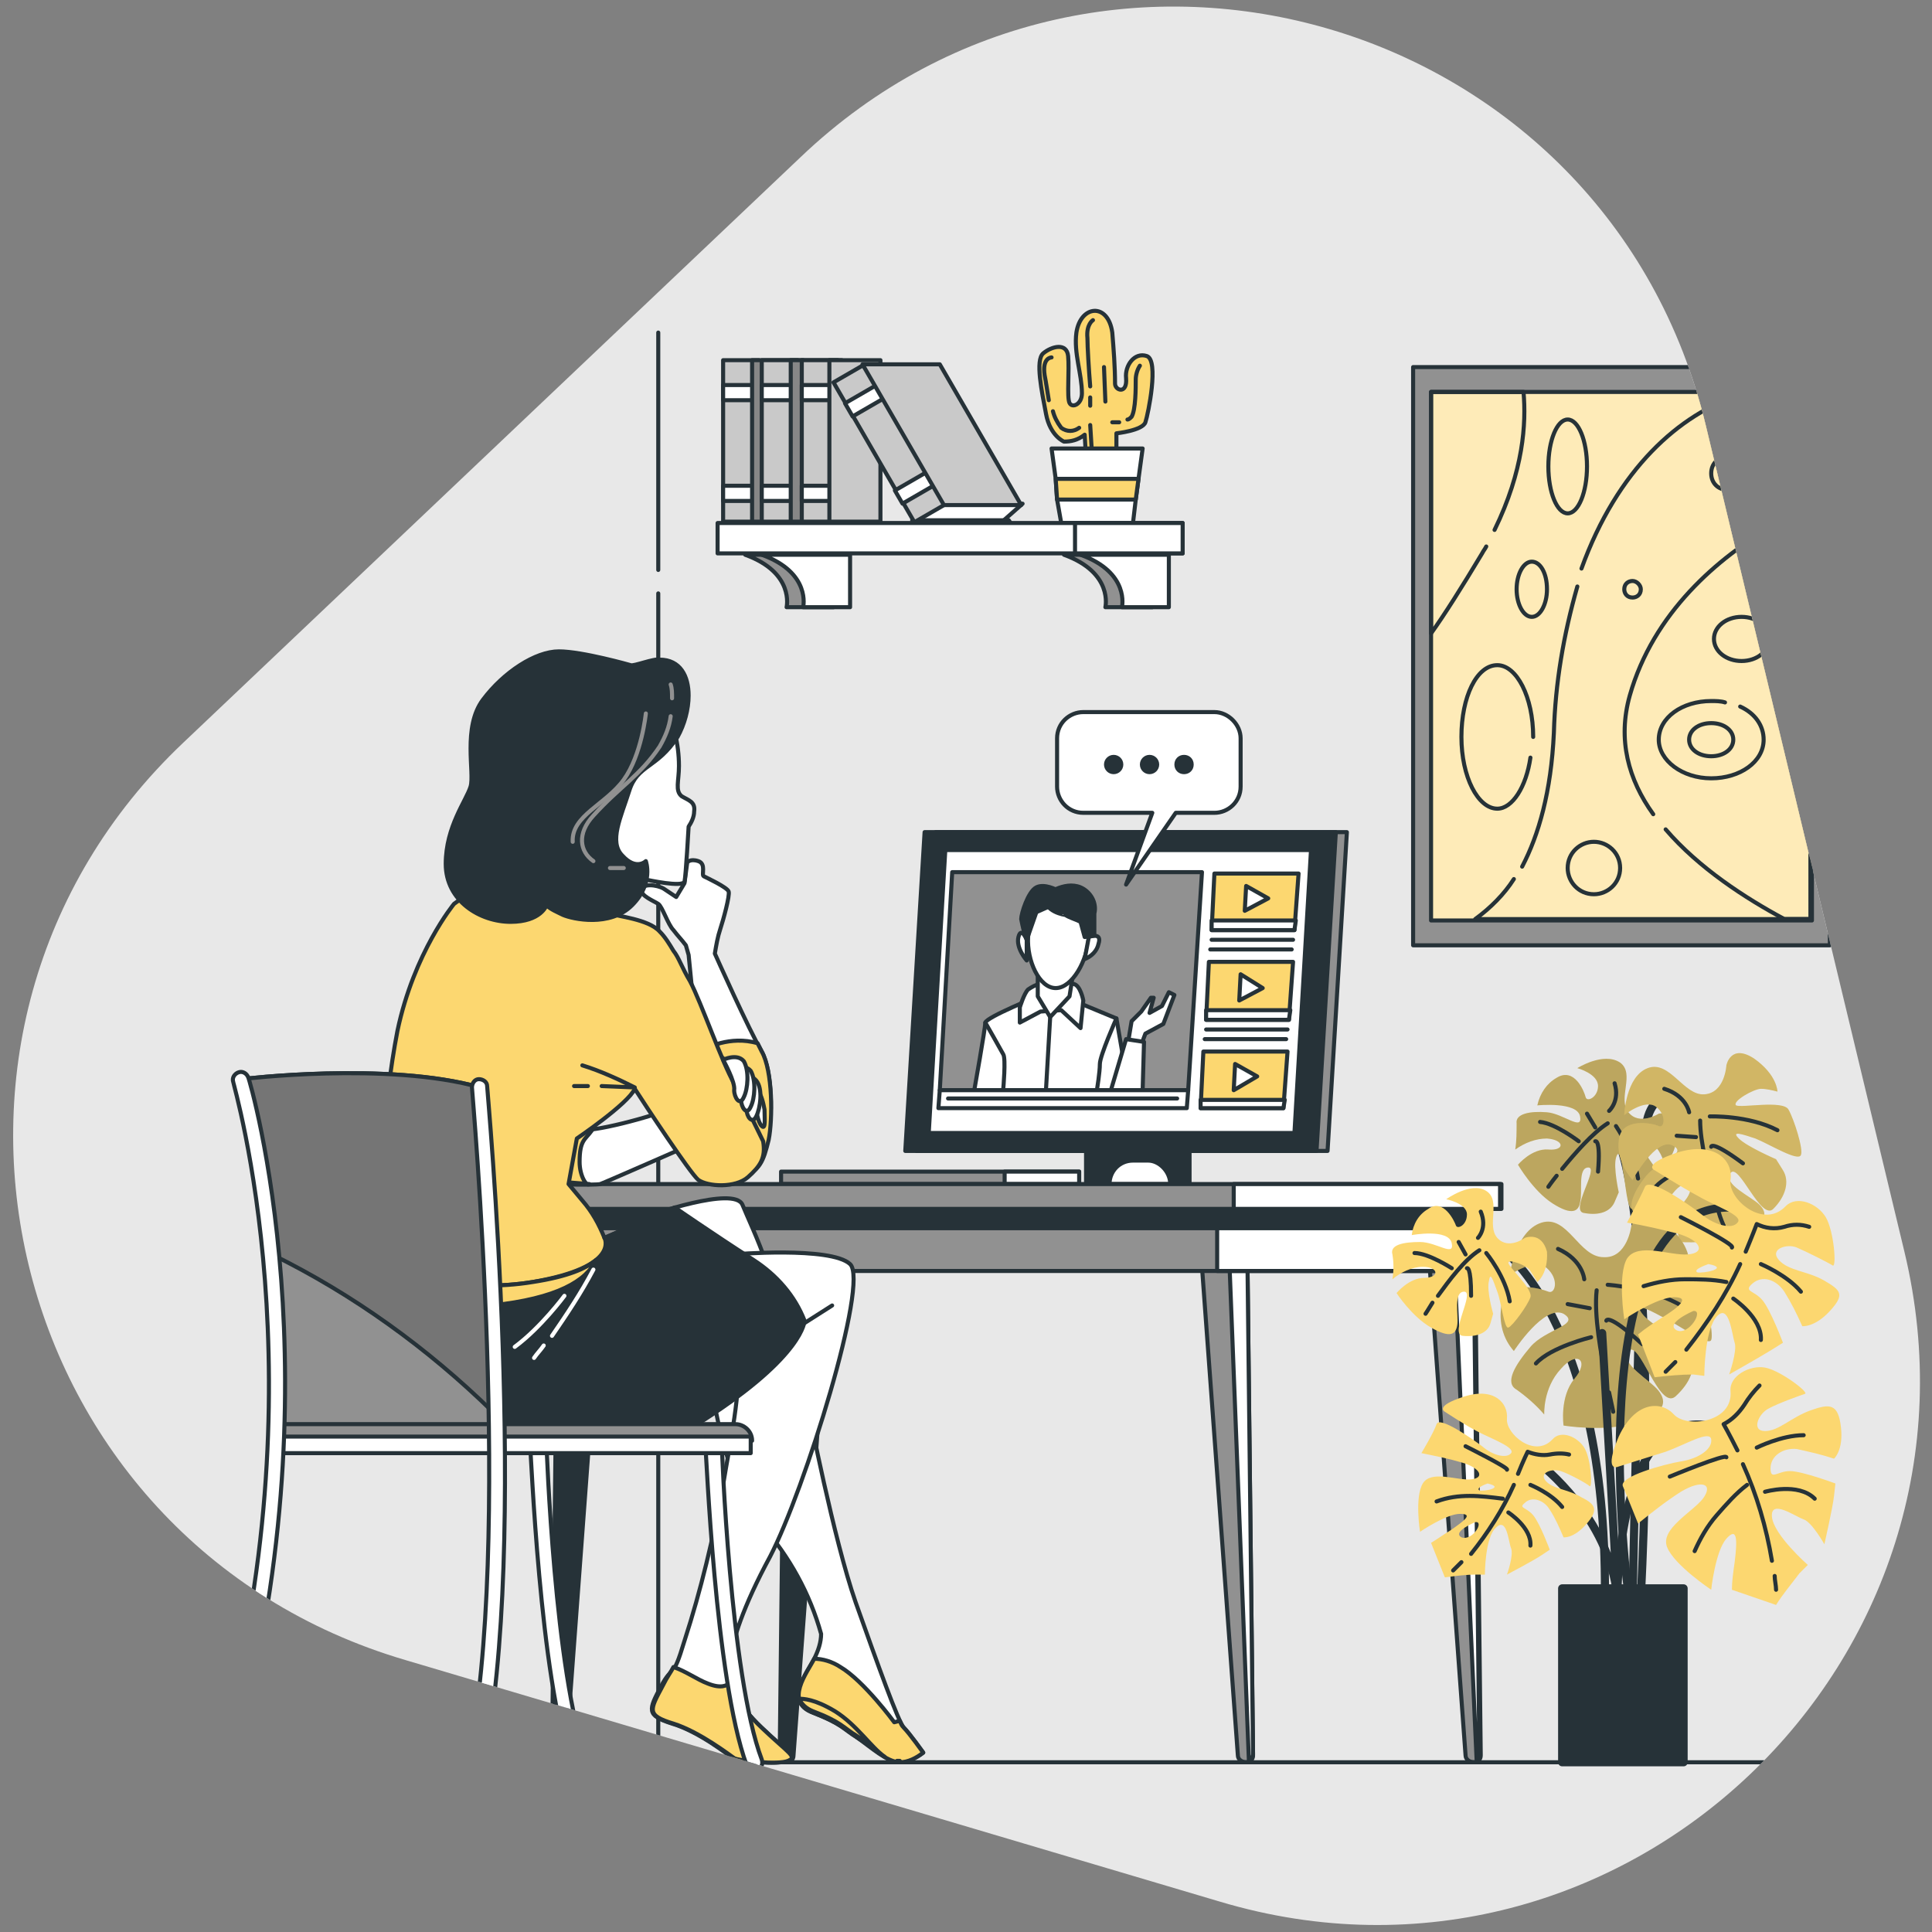 <?xml version="1.0" encoding="utf-8"?>
<!-- Generator: Adobe Illustrator 27.7.0, SVG Export Plug-In . SVG Version: 6.00 Build 0)  -->
<svg version="1.1" id="Layer_1" xmlns="http://www.w3.org/2000/svg" xmlns:xlink="http://www.w3.org/1999/xlink" x="0px" y="0px"
	 viewBox="0 0 140 140" style="enable-background:new 0 0 140 140;" xml:space="preserve">
<rect x="0" y="0" width="140" height="140" fill="#808080" stroke="none"/>
<style type="text/css">
	.st0{clip-path:url(#SVGID_00000147191966719074664780000015796579254243761342_);fill:#E8E8E8;}
	.st1{clip-path:url(#SVGID_00000147191966719074664780000015796579254243761342_);}
	.st2{fill:#C9C9C9;stroke:#263238;stroke-width:0.294;stroke-linecap:round;stroke-linejoin:round;}
	.st3{fill:#FFFFFF;stroke:#263238;stroke-width:0.294;stroke-linecap:round;stroke-linejoin:round;}
	.st4{fill:#878787;stroke:#263238;stroke-width:0.294;stroke-linecap:round;stroke-linejoin:round;}
	.st5{fill:#FCD770;stroke:#263238;stroke-width:0.294;stroke-linecap:round;stroke-linejoin:round;}
	.st6{fill:none;stroke:#263238;stroke-width:0.294;stroke-linecap:round;stroke-linejoin:round;}
	.st7{fill:#919191;stroke:#263238;stroke-width:0.294;stroke-linecap:round;stroke-linejoin:round;}
	.st8{fill:#FCD770;}
	.st9{opacity:0.5;fill:#FFFFFF;enable-background:new    ;}
	.st10{fill:#263238;stroke:#263238;stroke-width:0.294;stroke-linecap:round;stroke-linejoin:round;}
	.st11{fill:#263238;}
	.st12{fill:none;stroke:#919191;stroke-width:0.294;stroke-linecap:round;stroke-linejoin:round;}
	.st13{fill:none;stroke:#FFFFFF;stroke-width:0.294;stroke-linecap:round;stroke-linejoin:round;}
	.st14{fill:#757575;stroke:#263238;stroke-width:0.294;stroke-linecap:round;stroke-linejoin:round;}
	.st15{fill:none;stroke:#263238;stroke-width:0.589;stroke-linecap:round;stroke-linejoin:round;}
	.st16{opacity:0.3;fill:#263238;enable-background:new    ;}
	.st17{opacity:0.2;fill:#263238;enable-background:new    ;}
	.st18{fill:#263238;stroke:#263238;stroke-width:0.589;stroke-linecap:round;stroke-linejoin:round;}
</style>
<g>
	<defs>
		<path id="SVGID_1_" d="M13.3,53.8l44.7-42.4C80-9.6,116.5,1.2,123.6,30.8l14.4,59.9c7.1,29.6-20.5,55.8-49.6,47.1l-59-17.5
			C0.1,111.7-8.8,74.7,13.3,53.8z"/>
	</defs>
	<clipPath id="SVGID_00000117675161599874638410000009832501617511070879_">
		<use xlink:href="#SVGID_1_"  style="overflow:visible;"/>
	</clipPath>
	
		<rect x="-3.8" y="-4.5" style="clip-path:url(#SVGID_00000117675161599874638410000009832501617511070879_);fill:#E8E8E8;" width="148.5" height="148.5"/>
	<g style="clip-path:url(#SVGID_00000117675161599874638410000009832501617511070879_);">
		<g id="freepik--Bookshelf--inject-6">
			<rect x="52.4" y="26.1" class="st2" width="2.6" height="11.7"/>
			<rect x="52.4" y="27.9" class="st3" width="2.6" height="1.1"/>
			<rect x="52.4" y="35.2" class="st3" width="2.6" height="1.1"/>
			<rect x="54.5" y="26.1" class="st4" width="3.7" height="11.7"/>
			<rect x="55.2" y="26.1" class="st2" width="2.6" height="11.7"/>
			<rect x="55.2" y="27.9" class="st3" width="2.6" height="1.1"/>
			<rect x="55.2" y="35.2" class="st3" width="2.6" height="1.1"/>
			<rect x="57.3" y="26.1" class="st4" width="3.7" height="11.7"/>
			<rect x="58.1" y="26.1" class="st2" width="2.6" height="11.7"/>
			<rect x="58.1" y="27.9" class="st3" width="2.6" height="1.1"/>
			<rect x="58.1" y="35.2" class="st3" width="2.6" height="1.1"/>
			<rect x="60.1" y="26.1" class="st2" width="3.7" height="11.7"/>
			<polygon class="st3" points="66.2,38 72.4,38 74.1,36.5 66.2,36.5 			"/>
			<polygon class="st3" points="73.3,38 73.1,37.7 66.1,37.7 66.3,38 			"/>
			
				<rect x="63.1" y="26.3" transform="matrix(0.866 -0.501 0.501 0.866 -7.423 36.546)" class="st2" width="2.6" height="11.7"/>
			
				<rect x="61.3" y="28.5" transform="matrix(0.866 -0.501 0.501 0.866 -6.132 35.254)" class="st3" width="2.6" height="1.1"/>
			
				<rect x="64.9" y="34.8" transform="matrix(0.866 -0.501 0.501 0.866 -8.791 37.92)" class="st3" width="2.6" height="1.1"/>
			<polygon class="st2" points="74,36.6 68.4,36.6 62.5,26.4 68.1,26.4 			"/>
			<path class="st5" d="M77.1,32c0,0-1-0.4-1.3-2s-0.8-3.9-0.2-4.4c0.6-0.5,1.7-0.8,1.8,0.2s-0.1,3,0.1,3.4c0.2,0.4,0.9,0.1,0.9-0.7
				c0-1.4-0.6-2.9-0.4-4.4c0.3-2,2.3-2.2,2.6,0c0.1,1.2,0.2,2.5,0.2,3.7c0,0.5,0.9,0.8,0.8-0.4c-0.1-0.9,0.6-1.9,1.5-1.6
				c0.9,0.3,0.1,4.2-0.1,4.8s-2.1,0.8-2.1,0.8v1.7l-2.2,0.1l-0.1-1.7C78.1,31.9,77.6,32,77.1,32z"/>
			<path class="st6" d="M79,28.8c0,0.4,0,0.6,0,0.6"/>
			<path class="st6" d="M79.2,23.2c0,0-0.5,0.3-0.4,1.3c0,0.6,0.1,2.3,0.2,3.5"/>
			<line class="st6" x1="80" y1="26.6" x2="80.1" y2="29.1"/>
			<path class="st6" d="M81.1,30.6c-0.2,0-0.3,0-0.5,0"/>
			<path class="st6" d="M82.6,26.5c-0.2,0.3-0.3,0.7-0.3,1c0,0.6,0,2.2-0.3,2.7c-0.1,0.1-0.2,0.2-0.3,0.2"/>
			<path class="st6" d="M76.3,29.8c0.1,0.4,0.3,0.8,0.6,1.2c0.4,0.3,0.9,0.3,1.3,0"/>
			<path class="st6" d="M76.2,25.9c0,0-0.7,0-0.5,1.3c0.1,0.5,0.2,1.2,0.3,1.8"/>
			<line class="st6" x1="79" y1="30.8" x2="79.1" y2="32.4"/>
			<polygon class="st3" points="82.8,32.5 82.5,34.7 82.3,36.2 82.1,37.9 76.9,37.9 76.6,36.2 76.5,34.7 76.2,32.5 			"/>
			<polygon class="st5" points="82.5,34.7 82.3,36.2 76.6,36.2 76.5,34.7 			"/>
			<rect x="52" y="37.9" class="st3" width="33.7" height="2.2"/>
			<rect x="77.9" y="37.9" class="st3" width="7.8" height="2.2"/>
			<path class="st7" d="M77.1,40.2c3.6,1.3,3,3.8,3,3.8h3.4v-3.8H77.1z"/>
			<path class="st3" d="M78.3,40.2c3.6,1.3,3,3.8,3,3.8h3.4v-3.8H78.3z"/>
			<path class="st7" d="M54,40.2c3.6,1.3,3,3.8,3,3.8h3.4v-3.8H54z"/>
			<path class="st3" d="M55.2,40.2c3.6,1.3,3,3.8,3,3.8h3.4v-3.8H55.2z"/>
		</g>
		<g id="freepik--Picture--inject-6">
			<rect x="102.4" y="26.6" class="st7" width="30.2" height="41.9"/>
			<rect x="103.7" y="28.4" class="st8" width="27.6" height="38.3"/>
			<rect x="103.7" y="28.4" class="st9" width="27.6" height="38.3"/>
			<path class="st6" d="M109.7,63.7c-0.7,1.1-1.7,2.1-2.8,2.9h24.3V28.4h-4.5l-0.6,0.2c-4.4,1.4-8.9,5.4-11.5,12.6"/>
			<path class="st6" d="M114.3,42.5c-1,3.5-1.6,7-1.7,10.6c-0.2,4.3-1.1,7.4-2.3,9.7"/>
			<path class="st6" d="M128.5,38.1c-4,2.3-8.7,6.3-10.4,12.3c-0.9,3.2-0.1,6.1,1.7,8.6"/>
			<path class="st6" d="M120.7,60.1c2.4,2.8,5.8,5,8.6,6.5h1.9v-30c-0.5,0.3-1.1,0.5-1.7,0.9"/>
			<path class="st6" d="M108.3,38.4c2.1-4.3,2.3-7.7,2.1-10h-6.7v17.5c1-1.4,2.2-3.3,3.7-5.8c0.1-0.2,0.2-0.3,0.3-0.5"/>
			<path class="st6" d="M110.9,54.9c-0.3,2.1-1.3,3.7-2.4,3.7c-1.4,0-2.6-2.3-2.6-5.2c0-2.9,1.1-5.2,2.6-5.2c1.4,0,2.6,2.3,2.6,5.2"
				/>
			<path class="st6" d="M112.1,42.7c0,1.1-0.5,2-1.1,2c-0.6,0-1.1-0.9-1.1-2c0-1.1,0.5-2,1.1-2S112.1,41.5,112.1,42.7z"/>
			<path class="st6" d="M126.1,51.2c1.1,0.5,1.7,1.4,1.7,2.4c0,1.6-1.7,2.8-3.8,2.8c-2.1,0-3.8-1.3-3.8-2.8c0-1.6,1.7-2.8,3.8-2.8
				c0.3,0,0.7,0,1,0.1"/>
			<path class="st6" d="M125.6,53.6c0,0.7-0.7,1.2-1.6,1.2c-0.9,0-1.6-0.5-1.6-1.2c0-0.7,0.7-1.2,1.6-1.2
				C124.9,52.4,125.6,52.9,125.6,53.6z"/>
			<path class="st6" d="M128.2,46.3c0,0.9-0.9,1.6-2,1.6s-2-0.7-2-1.6s0.9-1.6,2-1.6S128.2,45.4,128.2,46.3z"/>
			<ellipse class="st6" cx="113.6" cy="33.8" rx="1.4" ry="3.4"/>
			<path class="st6" d="M117.4,62.9c0,1.1-0.9,1.9-1.9,1.9c-1.1,0-1.9-0.9-1.9-1.9c0-1.1,0.9-1.9,1.9-1.9
				C116.5,61,117.4,61.8,117.4,62.9L117.4,62.9z"/>
			<path class="st6" d="M126.4,34.3c0,0.7-0.5,1.2-1.2,1.2c-0.7,0-1.2-0.5-1.2-1.2c0-0.7,0.5-1.2,1.2-1.2c0,0,0,0,0,0
				C125.8,33.1,126.4,33.7,126.4,34.3z"/>
			<path class="st6" d="M118.9,42.7c0,0.4-0.3,0.6-0.6,0.6c-0.4,0-0.6-0.3-0.6-0.6c0-0.4,0.3-0.6,0.6-0.6c0,0,0,0,0,0
				C118.6,42.1,118.9,42.4,118.9,42.7C118.9,42.7,118.9,42.7,118.9,42.7z"/>
			<rect x="103.7" y="28.4" class="st6" width="27.6" height="38.3"/>
		</g>
		<g id="freepik--Device--inject-6">
			<rect x="78.7" y="83" class="st10" width="7.5" height="2.8"/>
			<polygon class="st7" points="96.2,83.4 66.4,83.4 67.8,60.3 97.6,60.3 			"/>
			<polygon class="st10" points="95.4,83.4 65.6,83.4 67,60.3 96.8,60.3 			"/>
			<polygon class="st3" points="93.8,82.1 67.3,82.1 68.5,61.6 95,61.6 			"/>
			<polygon class="st7" points="86.1,79 68.1,79 69,63.2 87.1,63.2 			"/>
			<path class="st3" d="M75.2,72.2c0,0-3.7,1.5-3.8,1.9c0,0.4-0.8,4.9-0.8,4.9h11.2l-0.9-5.2l-4.1-1.7L75.2,72.2z"/>
			<path class="st3" d="M75.3,71.3c-0.3,0.1-0.5,0.2-0.8,0.4C74.2,72,73.9,73,73.9,73l0,1.1l1.5-0.8l1.5-0.1l1.4,1.3l0.2-2
				c0,0-0.2-1.1-0.7-1.2C77.3,71.3,75.3,71.3,75.3,71.3z"/>
			<polygon class="st3" points="75.2,70.2 75.2,72.2 76.1,73.7 77.5,72.2 77.8,70.3 			"/>
			<path class="st3" d="M78.9,67.9c-0.1,1.7-1.2,3.7-2.4,3.7c-1.2,0-2.1-2-2-3.7s1.2-3,2.4-3S79,66.2,78.9,67.9z"/>
			<path class="st3" d="M74.4,68.1c0,0-0.4-1-0.6-0.2c-0.2,0.8,0.6,1.7,0.6,1.7L74.4,68.1z"/>
			<path class="st3" d="M78.9,67.9c0,0,1-0.4,0.7,0.5c-0.1,0.5-0.5,0.9-1,1.1L78.9,67.9z"/>
			<path class="st10" d="M76.6,64.5c0,0-0.9-0.5-1.5-0.2S74,66.2,74,66.6c0.1,0.5,0.2,1,0.4,1.5l0.7-2l1.8-0.8L76.6,64.5z"/>
			<path class="st10" d="M75.7,64.9c0,0,1.4-1.1,2.6-0.6c0.7,0.3,1.2,1.1,1,1.9c0,0.3,0,1.6,0,1.6l-0.7,0.1l-0.3-1.1
				c-0.4-0.2-0.8-0.3-1.1-0.5C77.2,66.3,75.6,66.1,75.7,64.9z"/>
			<line class="st6" x1="76.1" y1="73.7" x2="75.8" y2="78.9"/>
			<path class="st6" d="M80.9,73.8c0,0-1.2,2.7-1.2,3.3c0,0.6-0.2,1.8-0.2,1.8"/>
			<path class="st6" d="M71.4,74.1c0,0,1.2,2.1,1.3,2.3c0.2,0.3,0,2.5,0,2.5"/>
			<polygon class="st3" points="81.7,75.8 82,74 82.7,73.3 83.4,72.3 83.6,72.3 83.3,73.4 84.2,72.9 84.7,71.9 85.1,72.1 84.3,74.2 
				83,74.9 82.7,75.7 			"/>
			<polygon class="st3" points="82.8,79 82.9,75.5 81.6,75.3 80.5,79 			"/>
			<polygon class="st3" points="86,80.3 68,80.3 68.1,79 86.1,79 			"/>
			<line class="st6" x1="68.7" y1="79.6" x2="85.3" y2="79.6"/>
			<polygon class="st5" points="93.8,67.4 87.8,67.4 88,63.3 94.1,63.3 			"/>
			<polygon class="st3" points="93.8,67.4 87.8,67.4 87.8,66.7 93.9,66.7 			"/>
			<polygon class="st3" points="91.9,65.1 90.3,64.2 90.2,66 			"/>
			<polygon class="st5" points="93.4,73.9 87.4,73.9 87.6,69.7 93.7,69.7 			"/>
			<polygon class="st3" points="93.4,73.9 87.4,73.9 87.4,73.2 93.5,73.2 			"/>
			<polygon class="st3" points="91.5,71.6 89.9,70.6 89.8,72.5 			"/>
			<polygon class="st5" points="93,80.3 87,80.3 87.2,76.2 93.3,76.2 			"/>
			<polygon class="st3" points="93,80.3 87,80.3 87,79.7 93.1,79.7 			"/>
			<polygon class="st3" points="91.1,78 89.5,77.1 89.4,79 			"/>
			<line class="st6" x1="87.8" y1="68.1" x2="93.7" y2="68.1"/>
			<line class="st6" x1="87.7" y1="68.8" x2="93.6" y2="68.8"/>
			<line class="st6" x1="87.4" y1="74.6" x2="93.3" y2="74.6"/>
			<line class="st6" x1="87.3" y1="75.3" x2="93.2" y2="75.3"/>
			<path class="st3" d="M84.8,85.8h-4.4c0-0.9,0.7-1.7,1.7-1.7h1.1C84,84.1,84.8,84.9,84.8,85.8L84.8,85.8z"/>
			<rect x="56.6" y="84.9" class="st7" width="21.6" height="0.9"/>
			<rect x="72.8" y="84.9" class="st3" width="5.4" height="0.9"/>
		</g>
		<g id="freepik--Wall--inject-6">
			<line class="st6" x1="47.7" y1="41.3" x2="47.7" y2="24.1"/>
			<line class="st6" x1="47.7" y1="127.6" x2="47.7" y2="43"/>
		</g>
		<g id="freepik--Desk--inject-6">
			<path class="st7" d="M87.1,91.8l2.6,35.4c0,0.3,0.3,0.5,0.6,0.5c0.3,0,0.5-0.2,0.5-0.5l-0.4-35.3H87.1z"/>
			<path class="st3" d="M89.1,91.8l1.4,35.8c0.2-0.1,0.3-0.3,0.3-0.5l-0.4-35.3H89.1z"/>
			<path class="st7" d="M103.6,91.8l2.6,35.4c0,0.3,0.3,0.5,0.6,0.5c0.3,0,0.5-0.2,0.5-0.5l-0.4-35.3H103.6z"/>
			<path class="st3" d="M105.4,91.8l1.6,35.7c0.1-0.1,0.2-0.2,0.2-0.4l-0.4-35.3H105.4z"/>
			<path class="st10" d="M60.1,92.2l-2.6,35c0,0.3-0.2,0.5-0.5,0.5l0,0c-0.3,0-0.5-0.2-0.5-0.5c0,0,0,0,0,0l0.4-35L60.1,92.2z"/>
			<path class="st10" d="M43.6,92.2l-2.6,35c0,0.3-0.2,0.5-0.5,0.5l0,0c-0.3,0-0.5-0.2-0.5-0.5c0,0,0,0,0,0l0.4-35L43.6,92.2z"/>
			<rect x="39.4" y="86.6" class="st7" width="68.4" height="5.5"/>
			<rect x="88.2" y="86.6" class="st3" width="19.6" height="5.5"/>
			<rect x="39.4" y="87.5" class="st10" width="68.4" height="1.5"/>
			<rect x="38.4" y="85.8" class="st7" width="70.4" height="1.8"/>
			<rect x="89.4" y="85.8" class="st3" width="19.3" height="1.8"/>
		</g>
		<g id="freepik--bubble-speech--inject-6">
			<path class="st3" d="M88,51.6h-9.5c-1,0-1.9,0.8-1.9,1.9V57c0,1,0.8,1.9,1.9,1.9c0,0,0,0,0,0h5l-1.9,5.2l3.6-5.2H88
				c1,0,1.9-0.8,1.9-1.9c0,0,0,0,0,0v-3.5C89.9,52.5,89,51.6,88,51.6z"/>
			<circle class="st11" cx="80.7" cy="55.4" r="0.7"/>
			<circle class="st11" cx="83.3" cy="55.4" r="0.7"/>
			<path class="st11" d="M86.5,55.4c0-0.4-0.3-0.7-0.7-0.7c-0.4,0-0.7,0.3-0.7,0.7c0,0.4,0.3,0.7,0.7,0.7c0,0,0,0,0,0
				C86.2,56.1,86.5,55.8,86.5,55.4C86.5,55.4,86.5,55.4,86.5,55.4z"/>
		</g>
		<g id="freepik--Floor--inject-6_00000029746194457543161670000004858474206522093495_">
			<line class="st6" x1="133.1" y1="127.7" x2="141" y2="127.7"/>
			<line class="st6" x1="8.9" y1="127.7" x2="129" y2="127.7"/>
		</g>
		<g id="freepik--Character--inject-6">
			<path class="st3" d="M55.2,76.2c-0.9-1.5-3.4-7.1-3.4-7.1c0.1-0.6,0.2-1.2,0.4-1.8c0.2-0.6,0.7-2.4,0.6-2.7s-1.6-1-1.8-1.1
				c-0.2-0.1,0.2-0.9-0.4-1.1c-0.6-0.2-0.8,0.1-0.8,0.1L49.6,64L49,65c-0.3-0.2-0.6-0.4-0.9-0.6c-0.5-0.3-1.6-0.4-1.6,0.1
				c-0.1,0.4,0.9,0.8,1.2,1s0.7,1.5,1.1,1.9c0.3,0.4,0.6,0.7,0.9,1.1l0.2,0.7c0,0,0.7,6.9,0.8,8.6c0.1,1.7,0.3,6.2,0.9,6.9
				c0.5,0.7,0.6,1.1,2,0.6s1.7-1.2,2-2.7C56,81.1,56,77.7,55.2,76.2z"/>
			<path class="st5" d="M55.7,82.6c0.3-1.5,0.3-5-0.5-6.4c-0.1-0.2-0.2-0.4-0.3-0.6C52.9,75,51.1,76,51.1,76l-0.5,0.2
				c0.1,0.7,0.1,1.3,0.1,1.7c0.1,1.7,0.3,6.2,0.9,6.9c0.5,0.7,0.6,1.1,2,0.6C55.1,84.8,55.3,84.2,55.7,82.6z"/>
			<path class="st3" d="M48.9,53.1c0.2,0.8,0.3,1.6,0.3,2.4c0,1.1-0.3,1.8,0.2,2.2c0.5,0.3,1,0.4,0.9,1.1c0,0.4-0.2,0.8-0.4,1.1
				c0,0-0.2,3.6-0.3,4c-0.2,0.4-2.5-0.1-3-0.2s-2,0.6-3-1.3c-1-1.9-0.2-4.8,1.6-6.3C46.4,54.9,47.6,54,48.9,53.1z"/>
			<path class="st3" d="M50.7,77.5c0,0-0.3,1.3-0.6,2c-0.3,0.7-4.9,2-6.9,2.3c-1.3,0.2-2.7,0.3-4,0.3l0.1,3.7c0,0,3.9,0.1,4.2,0
				c0.3-0.1,6.9-3,6.9-3l2.9-0.4c0,0,1.2-0.3,1.2-1.2c0-0.9-1-3.6-1.5-4c-0.5-0.4-1.5-1.5-2.1-0.8S50.7,77.5,50.7,77.5z"/>
			<path class="st5" d="M42,84.2c0-1.6,0.4-1.6,0.9-2.3c-1.2,0.1-2.4,0.2-3.6,0.2l-0.1,3.4c0,0,2.1,0.2,3.5,0.3
				C42.5,86,42,85.2,42,84.2z"/>
			<path class="st5" d="M54.6,91.3c-1.6-1.7-3.5-3.1-5.7-3.8l-5.1,2.2c-0.4-1-0.9-1.9-1.6-2.7l-1-1.2l0.6-3.3c0,0,3.7-2.5,4.2-3.6
				l0,0c0.7,1.1,4,6.1,4.6,6.6c0.7,0.5,2.7,0.6,3.6-0.2s1.3-1.4,1.1-2.6c0,0-1.4-2.9-2.1-4.2c-0.8-1.3-2.4-5.9-3.2-7.4
				c-0.6-1-0.8-1.7-1.2-2.2c-0.3-0.5-0.6-1-1-1.4c-0.8-0.9-3.1-1.1-3.6-1.3c-0.5-0.2-0.5-0.3-3.3-1.1c-2.7-0.8-5.8-1.3-8,0.4
				c0,0-2.9,3.5-4.1,9.2c-1.1,5.7-1.2,11.5-1.4,12.6c-0.1,1-1.3,6-1.6,8.9s2.7,5.7,4.5,6.6c1.8,0.9,9.8,1,14.4,0
				c4.6-1,12-5.7,12-5.7S57,94.1,54.6,91.3z"/>
			<line class="st6" x1="42.6" y1="78.7" x2="41.6" y2="78.7"/>
			<path class="st6" d="M42.2,77.2c1.3,0.4,2.6,1,3.8,1.6l-2.4-0.1"/>
			<path class="st3" d="M54.9,79c0.3,0.4,0.4,0.9,0.5,1.4c0,0.6,0.1,1.5-0.2,1.2c-0.3-0.3-0.4-1.2-0.4-1.2L54.9,79z"/>
			<path class="st3" d="M53.3,78.2c0,0,1-0.5,1.5,0.1s0.3,2,0,2.6s-0.7,0-0.7-0.5C54.1,79.8,53.3,78.2,53.3,78.2z"/>
			<path class="st3" d="M52.9,77.5c0,0,1-0.5,1.5,0.1c0.4,0.7,0.3,2,0,2.6c-0.3,0.7-0.7,0-0.7-0.5C53.8,79.1,52.9,77.5,52.9,77.5z"
				/>
			<path class="st3" d="M52.4,76.8c0,0,1-0.5,1.5,0.1c0.4,0.7,0.3,2,0,2.6c-0.3,0.7-0.7,0-0.7-0.5C53.3,78.4,52.4,76.8,52.4,76.8z"
				/>
			<path class="st10" d="M49.9,50.4c0,1-0.3,2.1-0.8,3c-1.5,2.3-2.9,2-3.5,3.9S44.1,61,45.1,62c1,1.1,1.7,0.4,1.7,0.4s0.6,1.6-1,3.2
				s-4.3,1-5,0.7c-0.4-0.2-0.9-0.4-1.2-0.7c0,0-0.4,1.2-2.6,1.2s-4.7-1.5-4.7-4.2s1.5-4.6,1.8-5.6s-0.6-4.3,0.9-6.3
				c1.5-2,3.8-3.5,5.5-3.5s5.2,1,5.2,1c0.2,0.1,1.7-0.5,2.1-0.4C49.3,47.8,49.9,49,49.9,50.4z"/>
			<path class="st12" d="M44.2,62.9c0.3,0,0.6,0,1,0"/>
			<path class="st12" d="M48.6,51.9c-0.1,0.8-0.4,1.5-0.8,2.2c-1.4,2.1-2.9,2.9-4.8,5c-1.2,1.3-1,2.6,0,3.3"/>
			<path class="st12" d="M48.6,49.6c0.1,0.3,0.1,0.6,0.1,1"/>
			<path class="st12" d="M46.8,51.7c0,0-0.3,3-1.6,4.8c-1.3,1.8-3.8,2.6-3.7,4.5"/>
			<path class="st3" d="M58.6,102.2c0,0,1.8,9.3,3.4,13.9c1.6,4.5,3.1,8.7,3.5,9.1c0.4,0.4,1.4,1.8,1.4,1.8
				c-0.5,0.4-1.1,0.6-1.7,0.7c-0.9,0-2.1-1.2-3.1-1.8c-1-0.7-1.2-1-3.2-1.8c-2.1-0.8-0.4-2.9,0.1-3.9c0.3-0.6,0.5-1.2,0.5-1.8
				c-0.8-2.9-2.3-5.6-4.3-7.9c-3.2-3.6-3.9-12.1-3.9-12.1l6.2-2.3L58.6,102.2z"/>
			<path class="st5" d="M65.2,124.7l-0.4,0.1c0,0-2.2-3-3.9-4c-0.6-0.4-1.3-0.6-1.9-0.6c-0.5,1-2.2,3.1-0.1,3.9
				c2.1,0.8,2.2,1.2,3.2,1.8c1,0.7,2.2,1.8,3.1,1.8c0.6,0,1.2-0.3,1.7-0.7c0,0-1-1.4-1.4-1.8C65.3,125,65.3,124.9,65.2,124.7z"/>
			<path class="st5" d="M64.1,127.3c-1-0.7-2-2.3-3.6-3.3c-1.5-0.9-2.3-0.9-2.6-0.9c0.2,0.4,0.5,0.7,1,0.9c2.1,0.8,2.2,1.2,3.2,1.8
				C62.7,126.2,63.5,126.9,64.1,127.3z"/>
			<path class="st5" d="M65.2,127.6c-0.1,0-0.1,0-0.2,0C65.1,127.6,65.1,127.6,65.2,127.6z"/>
			<path class="st3" d="M47,88.1c0,0,6.2-2.2,6.8-0.8c0.6,1.5,3.3,6.9,2.3,9.1c-1,2.2-7.8-6.4-8.8-6.6S46.9,88.7,47,88.1z"/>
			<path class="st3" d="M53.1,90.9c0,0,7.1-0.6,8.5,0.7c1.4,1.3-3.3,16.4-5.8,21.2c-4,7.4-2.8,9.4-2.8,9.4s0.3,1.2,2.2,3
				c1.9,1.8,2.5,2.1,1.8,2.4s-3.6,0-3.9-0.2s-2.4-1.9-4.4-2.5c-1.9-0.6-1.7-1-0.8-2.7c0.9-1.7,0.8-0.3,1.7-3.3
				c1.2-3.7,2.1-7.5,2.8-11.3c0.5-3.1,1.3-6.6,1.1-9.7L53.1,90.9z"/>
			<path class="st10" d="M58.3,95.7c-0.7-1.8-2-3.3-3.7-4.4c-3.1-2-5.7-3.8-5.7-3.8l-5.1,2.2c0,0,1.2,2.1-5.2,3.2
				c-4.9,0.8-9.5-0.4-11.9-1.8c-0.3,1.7-0.7,3.6-0.9,5c-0.3,2.9,2.7,5.7,4.5,6.6c1.8,0.9,16.7,2.7,20.7,0.2
				C58.3,98.2,58.3,95.7,58.3,95.7z"/>
			<path class="st5" d="M43.2,91.3c-0.7,0.6-2,1.2-4.6,1.6c-4.9,0.8-9.5-0.4-11.9-1.8c-0.1,0.4-0.2,0.9-0.3,1.3
				c1.7,1,5.2,2.7,9.2,2.2C40.4,94.1,42.5,92.8,43.2,91.3z"/>
			<path class="st13" d="M39.4,97.5c-0.2,0.3-0.5,0.6-0.7,0.9"/>
			<path class="st13" d="M43,92c-0.9,1.7-1.9,3.2-3,4.8"/>
			<path class="st13" d="M40.9,93.9c0,0-1.7,2.3-3.6,3.7"/>
			<path class="st5" d="M55.2,125.2c-1.9-1.8-2.2-3-2.2-3c-0.1-0.1-0.1-0.1-0.2-0.2c-0.1,0.1-0.5,0.4-1.5,0
				c-0.8-0.3-1.6-0.9-2.5-1.2c-0.2,0.4-0.4,0.6-0.8,1.4c-0.9,1.7-1.2,2.1,0.8,2.7c1.9,0.6,4.1,2.3,4.4,2.5s3.2,0.5,3.9,0.2
				S57.2,127.1,55.2,125.2z"/>
			<line class="st6" x1="57" y1="96.7" x2="60.3" y2="94.6"/>
			<path class="st7" d="M17.5,78.2c0,0,10.5-1.3,17.3,0.6l1,25.6H20C20,104.4,21,90.6,17.5,78.2z"/>
			<path class="st14" d="M34.8,78.8c-6.7-1.9-17.3-0.6-17.3-0.6c1.1,4.1,1.9,8.4,2.2,12.7c5.9,2.9,11.3,6.8,16,11.4L34.8,78.8z"/>
			<path class="st3" d="M54.6,128.3c-0.2,0-0.5-0.2-0.5-0.4c-2.3-6.3-2.9-22.6-3-23.3c0-0.3,0.2-0.6,0.6-0.6s0.6,0.2,0.6,0.6
				c0,0.2,0.6,16.8,2.9,22.9c0.1,0.3,0,0.6-0.3,0.7C54.8,128.3,54.7,128.3,54.6,128.3z"/>
			<path class="st3" d="M41.9,128.3c-0.2,0-0.5-0.2-0.5-0.4c-2.3-6.3-2.9-22.6-3-23.3c0-0.3,0.2-0.6,0.6-0.6c0.3,0,0.6,0.2,0.6,0.6
				c0,0.2,0.6,16.8,2.9,22.9c0.1,0.3,0,0.6-0.3,0.7C42.1,128.3,42,128.3,41.9,128.3z"/>
			<path class="st7" d="M54.5,104.4H19.7v-1.2h33.6C53.9,103.2,54.5,103.7,54.5,104.4L54.5,104.4z"/>
			<rect x="19.7" y="104.1" class="st3" width="34.7" height="1.2"/>
			<path class="st3" d="M34.5,128.3c-0.3,0-0.6-0.2-0.6-0.6c0,0,0-0.1,0-0.1c3.3-15.6,0.3-48.5,0.3-48.8c0-0.3,0.2-0.6,0.5-0.6
				s0.6,0.2,0.6,0.5c0,0.3,3.1,33.4-0.3,49.2C35,128.1,34.8,128.3,34.5,128.3z"/>
			<path class="st3" d="M16.4,127.9c-0.1,0-0.1,0-0.2,0c-0.3-0.1-0.5-0.4-0.4-0.7c7.6-26.9,1.1-48.6,1.1-48.8
				c-0.1-0.3,0.1-0.6,0.4-0.7c0.3-0.1,0.6,0.1,0.7,0.4c0.1,0.2,6.6,22.2-1.1,49.5C16.9,127.7,16.7,127.9,16.4,127.9z"/>
		</g>
		<g id="freepik--Plants--inject-6">
			<path class="st15" d="M123,79.8c0,0-3.6-2-3.8,2.5c-0.3,4.5-0.9,33.9-0.9,33.9"/>
			<path class="st15" d="M117.3,82.7c0,0,2.9,6.5,1.6,33.1"/>
			<path class="st8" d="M120.2,80.7c0,0-1.4,0.9-2.2-0.1c-0.8-1,0.5-2.8-0.6-3.6c-1.2-0.8-3.1,0.4-3.1,0.4s1.5,0.4,1.5,1.3
				c0,0.8-0.8,1.2-0.9,0.8c-0.1-0.4-0.8-2.2-2.1-1.4c-0.7,0.4-1.2,1.1-1.4,2c0,0,2.9-0.3,3.1,0.8c0.2,1.1-1.2-0.2-2.4-0.3
				c-1.2-0.1-2.3,0.1-2.2,0.8c0,0.6,0,1.3-0.1,1.9c0.7-0.5,1.5-0.8,2.3-0.8c1.3,0.1,1.3,0.9,0.1,0.8c-1.2-0.1-2.2,1.1-2.2,1.1
				s1.1,1.9,2.5,2.8c1.4,0.9,1.9,0.6,2-0.1c0.2-0.7-0.2-2.5,0.6-2.5s-1.4,3.2-0.3,3.3c1.1,0.2,1.9-0.1,2.2-0.8l0.3-0.7
				c0,0-0.4-1.8-0.2-2.5s0.4,0,0.5,0.9c0.2,0.9,0.3,2.9,0.7,2.8c0.4-0.1,1.5-1.6,1.8-2.2c0.3-0.6-1.5-2.4-1.5-2.7
				c0-0.4,1.4,0.3,1.6,0.7c0.2,0.3,0.3,0.6,0.4,0.9c0,0,0.9-0.5,0.9-2.2S120.2,80.7,120.2,80.7z"/>
			<path class="st16" d="M120.2,80.7c0,0-1.4,0.9-2.2-0.1c-0.8-1,0.5-2.8-0.6-3.6c-1.2-0.8-3.1,0.4-3.1,0.4s1.5,0.4,1.5,1.3
				c0,0.8-0.8,1.2-0.9,0.8c-0.1-0.4-0.8-2.2-2.1-1.4c-0.7,0.4-1.2,1.1-1.4,2c0,0,2.9-0.3,3.1,0.8c0.2,1.1-1.2-0.2-2.4-0.3
				c-1.2-0.1-2.3,0.1-2.2,0.8c0,0.6,0,1.3-0.1,1.9c0.7-0.5,1.5-0.8,2.3-0.8c1.3,0.1,1.3,0.9,0.1,0.8c-1.2-0.1-2.2,1.1-2.2,1.1
				s1.1,1.9,2.5,2.8c1.4,0.9,1.9,0.6,2-0.1c0.2-0.7-0.2-2.5,0.6-2.5s-1.4,3.2-0.3,3.3c1.1,0.2,1.9-0.1,2.2-0.8l0.3-0.7
				c0,0-0.4-1.8-0.2-2.5s0.4,0,0.5,0.9c0.2,0.9,0.3,2.9,0.7,2.8c0.4-0.1,1.5-1.6,1.8-2.2c0.3-0.6-1.5-2.4-1.5-2.7
				c0-0.4,1.4,0.3,1.6,0.7c0.2,0.3,0.3,0.6,0.4,0.9c0,0,0.9-0.5,0.9-2.2S120.2,80.7,120.2,80.7z"/>
			<path class="st6" d="M113.2,84.7c0.9-1.1,2.2-2.6,3.3-3.3"/>
			<path class="st6" d="M112.2,86c0,0,0.2-0.3,0.6-0.8"/>
			<path class="st6" d="M117.1,81.6c0,0,1.3,1.9,1.6,3.8"/>
			<path class="st6" d="M115.6,82.7c0,0,0.4-0.2,0.2,2.2"/>
			<path class="st6" d="M116.6,80.5c0,0,0.8-0.7,0.4-2"/>
			<line class="st6" x1="115.6" y1="81.7" x2="115" y2="80.7"/>
			<path class="st6" d="M114.4,82.7c0,0-1.7-1.3-2.8-1.4"/>
			<path class="st8" d="M125.1,77.2c0,0-0.1,2-1.6,2.1c-1.5,0.1-2.5-2.5-4.1-1.9s-1.7,3.4-1.7,3.4s1.5-1.2,2.3-0.6s0.6,1.6,0.2,1.4
				c-0.4-0.2-2.8-0.7-2.9,1.1c-0.1,1,0.3,2,1,2.8c0,0,1.7-3.1,2.9-2.5s-1,1.1-1.9,2.2c-0.9,1.1-1.5,2.4-0.7,2.8
				c0.7,0.4,1.3,0.9,1.8,1.4c0,0-0.2-1.6,0.8-2.9c1-1.3,1.8-0.6,0.9,0.5c-0.9,1.1-0.4,3-0.4,3s2.6,0.2,4.5-0.6
				c1.9-0.8,1.9-1.5,1.3-2.1c-0.6-0.6-2.7-1.5-2.1-2.3c0.6-0.8,2.2,3.5,3.1,2.6c0.9-0.9,1.2-2,0.7-2.8l-0.5-0.8c0,0-2.1-0.9-2.7-1.5
				c-0.6-0.6,0.3-0.3,1.2,0c1,0.4,3.1,1.7,3.3,1.2c0.2-0.4-0.5-2.6-0.9-3.3c-0.4-0.7-3.4-0.1-3.8-0.3c-0.3-0.3,1.3-1.2,1.8-1.2
				c0.4,0,0.8,0.1,1.2,0.2c0,0,0-1.2-1.7-2.4C125.4,75.6,125.1,77.2,125.1,77.2z"/>
			<path class="st17" d="M125.1,77.2c0,0-0.1,2-1.6,2.1c-1.5,0.1-2.5-2.5-4.1-1.9s-1.7,3.4-1.7,3.4s1.5-1.2,2.3-0.6s0.6,1.6,0.2,1.4
				c-0.4-0.2-2.8-0.7-2.9,1.1c-0.1,1,0.3,2,1,2.8c0,0,1.7-3.1,2.9-2.5s-1,1.1-1.9,2.2c-0.9,1.1-1.5,2.4-0.7,2.8
				c0.7,0.4,1.3,0.9,1.8,1.4c0,0-0.2-1.6,0.8-2.9c1-1.3,1.8-0.6,0.9,0.5c-0.9,1.1-0.4,3-0.4,3s2.6,0.2,4.5-0.6
				c1.9-0.8,1.9-1.5,1.3-2.1c-0.6-0.6-2.7-1.5-2.1-2.3c0.6-0.8,2.2,3.5,3.1,2.6c0.9-0.9,1.2-2,0.7-2.8l-0.5-0.8c0,0-2.1-0.9-2.7-1.5
				c-0.6-0.6,0.3-0.3,1.2,0c1,0.4,3.1,1.7,3.3,1.2c0.2-0.4-0.5-2.6-0.9-3.3c-0.4-0.7-3.4-0.1-3.8-0.3c-0.3-0.3,1.3-1.2,1.8-1.2
				c0.4,0,0.8,0.1,1.2,0.2c0,0,0-1.2-1.7-2.4C125.4,75.6,125.1,77.2,125.1,77.2z"/>
			<path class="st6" d="M124.3,86.8c-0.5-1.7-1.1-4-1.1-5.6"/>
			<path class="st6" d="M124.9,88.8c0,0-0.2-0.4-0.4-1.1"/>
			<path class="st6" d="M123.9,80.9c0,0,2.8-0.1,4.9,1"/>
			<path class="st6" d="M124,83.1c0,0,0-0.5,2.3,1.2"/>
			<path class="st6" d="M122.4,80.6c0,0-0.2-1.2-1.8-1.7"/>
			<line class="st6" x1="122.9" y1="82.4" x2="121.5" y2="82.3"/>
			<path class="st6" d="M123.1,84.3c0,0-2.5,0.8-3.3,1.9"/>
			<path class="st15" d="M108.6,90.3c0,0,7.8,5.2,7.7,25.2"/>
			<path class="st8" d="M118.2,88.9c0,0-0.3,2.3-2,2.2c-1.8,0-2.6-3.1-4.5-2.5c-1.9,0.6-2.3,3.8-2.3,3.8s1.8-1.3,2.7-0.5
				c0.9,0.8,0.6,1.9,0.1,1.7c-0.5-0.2-3.1-1-3.4,1c-0.2,1.2,0.1,2.4,0.9,3.3c0,0,2.2-3.4,3.6-2.7c1.3,0.8-1.3,1.1-2.4,2.4
				s-1.9,2.6-1,3.1c0.7,0.5,1.4,1.1,2,1.8c0,0-0.1-1.9,1.2-3.3c1.2-1.4,2.1-0.6,1,0.7c-1.1,1.3-0.8,3.4-0.8,3.4s3,0.5,5.2-0.2
				c2.2-0.7,2.3-1.5,1.7-2.3c-0.6-0.8-2.9-2-2.2-2.9c0.8-0.9,2.2,4.3,3.4,3.3c1.1-1,1.6-2.2,1-3.1l-0.5-0.9c0,0-2.3-1.2-2.9-2
				c-0.6-0.8,0.3-0.4,1.4,0.2c1.1,0.5,3.4,2.2,3.6,1.7s-0.4-3.1-0.8-3.9s-3.9-0.4-4.3-0.7c-0.4-0.3,1.6-1.3,2.2-1.2
				c0.4,0.1,0.9,0.2,1.3,0.3c0,0,0.2-1.4-1.7-2.9C118.7,87.1,118.2,88.9,118.2,88.9z"/>
			<path class="st16" d="M118.2,88.9c0,0-0.3,2.3-2,2.2c-1.8,0-2.6-3.1-4.5-2.5c-1.9,0.6-2.3,3.8-2.3,3.8s1.8-1.3,2.7-0.5
				c0.9,0.8,0.6,1.9,0.1,1.7c-0.5-0.2-3.1-1-3.4,1c-0.2,1.2,0.1,2.4,0.9,3.3c0,0,2.2-3.4,3.6-2.7c1.3,0.8-1.3,1.1-2.4,2.4
				s-1.9,2.6-1,3.1c0.7,0.5,1.4,1.1,2,1.8c0,0-0.1-1.9,1.2-3.3c1.2-1.4,2.1-0.6,1,0.7c-1.1,1.3-0.8,3.4-0.8,3.4s3,0.5,5.2-0.2
				c2.2-0.7,2.3-1.5,1.7-2.3c-0.6-0.8-2.9-2-2.2-2.9c0.8-0.9,2.2,4.3,3.4,3.3c1.1-1,1.6-2.2,1-3.1l-0.5-0.9c0,0-2.3-1.2-2.9-2
				c-0.6-0.8,0.3-0.4,1.4,0.2c1.1,0.5,3.4,2.2,3.6,1.7s-0.4-3.1-0.8-3.9s-3.9-0.4-4.3-0.7c-0.4-0.3,1.6-1.3,2.2-1.2
				c0.4,0.1,0.9,0.2,1.3,0.3c0,0,0.2-1.4-1.7-2.9C118.7,87.1,118.2,88.9,118.2,88.9z"/>
			<path class="st6" d="M116.4,100c-0.4-1.9-0.9-4.7-0.7-6.5"/>
			<path class="st6" d="M116.9,102.3c0,0-0.1-0.5-0.3-1.4"/>
			<path class="st6" d="M116.5,93.1c0,0,3.2,0.2,5.5,1.6"/>
			<path class="st6" d="M116.4,95.7c0,0,0.1-0.6,2.6,1.7"/>
			<path class="st6" d="M114.8,92.7c0,0-0.1-1.4-1.9-2.2"/>
			<line class="st6" x1="115.2" y1="94.8" x2="113.6" y2="94.5"/>
			<path class="st6" d="M115.3,96.9c0,0-2.9,0.7-4,1.9"/>
			<path class="st15" d="M111.6,106.1c0,0,5,3.8,5.6,9.6l-1.1-19.1"/>
			<path class="st15" d="M123.8,103.3c-6.6-1.2-6.6,12.3-6.6,12.3"/>
			<path class="st15" d="M118,115.5c0,0-3.8-28,7.3-28"/>
			<path class="st8" d="M121.3,102.5c-0.9-1-2.8-1-4,1.6c-1.1,2.6-0.1,2.2-0.1,2.2s2.2-0.7,3.5-1.1c1.4-0.5,3.2-1.6,3.3-0.9
				c0.1,0.7-0.9,1.4-2.2,1.6c-1.2,0.2-4.5,1.1-4.2,1.8c0.3,0.7,1.1,2.7,1.1,2.7c1-0.8,2-1.6,3.1-2.3c1.5-0.9,2.4-0.6,1.6,0.5
				c-0.8,1-3.1,2.2-2.6,3.5s3.2,3.1,3.2,3.1s0.3-2.8,1.1-3.7c0.8-0.9,0.8,0.1,0.6,1.7c-0.1,0.7-0.2,1.4-0.2,2l3.2,1.1
				c0.5-0.8,1.1-1.5,1.7-2.3l0.6-0.6c0,0-2.5-2.2-2.6-3.5s1.7,0,2.3,0.2c0.6,0.2,1.5,1.8,1.5,1.8s0.6-2.6,0.7-3.5l0.1-0.9
				c0,0-2.4-0.9-3.3-0.9s-1.4,0.7-1.4-0.2s0.9-1.5,1.9-1.4c0.9,0.2,1.8,0.4,2.7,0.7c0,0,0.7-0.6,0.5-2.3c-0.2-1.7-0.8-1.7-2.2-1.2
				c-1.4,0.5-2.3,1.5-3.3,1.5s-0.5-1.2,0.2-1.6s2.4-1,2.7-1.1c0.3-0.1-1.8-1.7-2.9-1.9c-1.1-0.2-2.6,0.6-2.5,1.7
				C125.6,103.1,122.2,103.5,121.3,102.5z"/>
			<path class="st6" d="M128.6,114.2c0,0.3,0.1,0.7,0.1,1"/>
			<path class="st6" d="M126.3,106.1c1,2.2,1.7,4.6,2.1,7"/>
			<path class="st6" d="M125.9,105.1c-0.6-1.2-1-1.9-1-1.9c0.6-0.3,1.1-0.8,1.5-1.4c0.3-0.5,0.7-1,1.1-1.4"/>
			<path class="st6" d="M121,107c0,0,4.1-1.7,4.1-1.4"/>
			<path class="st6" d="M127.3,104.9c0,0,1.8-0.9,3.4-0.9"/>
			<path class="st6" d="M126.6,107.6c-0.8,0.6-1.5,1.4-2.2,2.2c-0.7,0.8-1.2,1.7-1.6,2.6"/>
			<path class="st6" d="M127.9,108.1c0,0,2.4-0.7,3.6,0.5"/>
			<path class="st8" d="M132.2,92.8c-1.2-0.7-2.6-0.7-3.3-1.5c-0.7-0.8,0.6-1.2,1.3-0.9s2.3,1.1,2.6,1.3c0.3,0.2,0.1-2.5-0.5-3.5
				c-0.6-1-2.1-1.6-2.9-0.8c-1.6,1.7-4.2-0.5-4-1.9c0.2-1.4-1.1-2.8-3.8-2c-2.7,0.9-1.7,1.3-1.7,1.3s1.9,1.2,3.2,1.9
				c1.2,0.7,3.3,1.4,2.8,1.9c-0.4,0.5-1.6,0.2-2.6-0.6c-1-0.8-3.8-2.7-4.1-2c-0.3,0.7-1.3,2.6-1.3,2.6c1.3,0.2,2.5,0.5,3.7,0.8
				c1.7,0.5,2,1.4,0.7,1.5c-1.3,0.1-3.6-0.9-4.4,0.3c-0.7,1.2-0.2,4.4-0.2,4.4s2.4-1.6,3.6-1.6c1.2,0,0.4,0.7-0.9,1.5
				c-0.6,0.4-1.1,0.7-1.7,1.2l1.2,3.1c0.9-0.1,1.9-0.2,2.8-0.2l0.8,0.1c0,0,0-3.3,0.9-4.3c0.9-1,1.1,1.3,1.3,1.9
				c0.2,0.6-0.4,2.3-0.4,2.3s2.3-1.3,3.1-1.8l0.8-0.5c0,0-0.9-2.4-1.5-3.1c-0.6-0.7-1.4-0.6-0.7-1.2c0.7-0.6,1.7-0.3,2.3,0.6
				c0.5,0.8,0.9,1.6,1.3,2.5c0,0,0.9,0.1,2-1.1S133.4,93.5,132.2,92.8z M121.5,96.4c-0.9-0.5,1.2-1.4,1.2-1.4
				C123.5,94.9,122.4,96.8,121.5,96.4z M123,92.2c-0.4-0.2,0.8-0.6,0.8-0.6C125.4,91.9,123.4,92.3,123,92.2L123,92.2z"/>
			<path class="st6" d="M121.4,98.7c-0.2,0.2-0.5,0.5-0.7,0.7"/>
			<path class="st6" d="M126.1,91.6c-1,2.2-2.4,4.3-3.9,6.2"/>
			<path class="st6" d="M126.5,90.7c0.5-1.2,0.8-2,0.8-2c0.6,0.3,1.3,0.4,2,0.2c0.6-0.2,1.2-0.2,1.8,0"/>
			<path class="st6" d="M125.5,90.4c0.3-0.2-3.7-2.2-3.7-2.2"/>
			<path class="st6" d="M127.6,91.6c0,0,1.9,0.8,2.9,2"/>
			<path class="st6" d="M125.1,92.9c-1-0.2-2-0.2-3-0.2c-1,0-2,0.2-3,0.5"/>
			<path class="st6" d="M125.6,94.1c0,0,2.1,1.4,2,3"/>
			<path class="st8" d="M114.6,108.5c-1-0.6-2.1-0.6-2.6-1.2c-0.5-0.6,0.5-0.9,1.1-0.7c0.6,0.2,1.9,0.9,2.1,1.1
				c0.2,0.1,0.1-2-0.4-2.8c-0.5-0.8-1.7-1.3-2.3-0.6c-1.3,1.4-3.4-0.4-3.3-1.5c0.1-1.1-0.9-2.3-3.1-1.6c-2.2,0.7-1.4,1.1-1.4,1.1
				s1.5,1,2.5,1.5s2.6,1.1,2.3,1.5s-1.3,0.2-2.1-0.5c-0.8-0.6-3.1-2.2-3.3-1.6c-0.2,0.6-1.1,2.1-1.1,2.1c1,0.2,2,0.4,3,0.7
				c1.3,0.4,1.6,1.1,0.6,1.2c-1,0.1-2.9-0.7-3.5,0.3s-0.2,3.5-0.2,3.5s1.9-1.3,2.9-1.3c1,0,0.3,0.5-0.7,1.2
				c-0.5,0.3-0.9,0.6-1.4,0.9l1,2.5c0.8-0.1,1.5-0.2,2.3-0.2l0.6,0c0,0,0-2.7,0.8-3.4c0.8-0.8,0.9,1,1.1,1.5
				c0.2,0.5-0.3,1.9-0.3,1.9s1.9-1,2.5-1.4l0.6-0.4c0,0-0.7-1.9-1.2-2.5s-1.1-0.5-0.6-0.9c0.5-0.5,1.4-0.2,1.8,0.5
				c0.4,0.6,0.7,1.3,1,2c0,0,0.7,0.1,1.6-0.9C115.9,109.4,115.6,109,114.6,108.5z M105.9,111.4c-0.7-0.4,1-1.1,1-1.1
				C107.6,110.2,106.7,111.7,105.9,111.4L105.9,111.4z M107.2,108c-0.3-0.2,0.6-0.5,0.6-0.5C109.1,107.8,107.5,108.1,107.2,108z"/>
			<path class="st6" d="M105.9,113.2c-0.2,0.2-0.4,0.4-0.6,0.6"/>
			<path class="st6" d="M109.7,107.6c-0.8,1.8-1.9,3.5-3.1,5"/>
			<path class="st6" d="M110,106.8c0.4-1,0.7-1.6,0.7-1.6c0.5,0.2,1.1,0.3,1.6,0.2c0.5-0.1,1-0.1,1.4,0"/>
			<path class="st6" d="M106.2,104.8c0,0,3.2,1.6,3,1.7"/>
			<path class="st6" d="M110.9,107.6c0,0,1.5,0.6,2.3,1.6"/>
			<path class="st6" d="M108.9,108.6c-0.8-0.1-1.6-0.2-2.4-0.2c-0.8,0-1.6,0.1-2.4,0.4"/>
			<path class="st6" d="M109.3,109.6c0,0,1.7,1.1,1.6,2.4"/>
			<path class="st8" d="M110.5,89.7c0,0-1.2,0.9-2,0c-0.8-0.9,0.3-2.7-0.8-3.4s-2.9,0.6-2.9,0.6s1.5,0.3,1.5,1.1s-0.7,1.1-0.8,0.8
				c-0.1-0.3-0.9-2-2-1.2c-0.7,0.4-1.1,1.1-1.2,1.9c0,0,2.7-0.5,2.9,0.6c0.2,1-1.1-0.1-2.3-0.1s-2.2,0.2-2,0.9
				c0.1,0.6,0.1,1.2,0,1.8c0.6-0.5,1.4-0.9,2.2-0.9c1.2,0,1.2,0.8,0.1,0.8s-2,1.1-2,1.1s1.1,1.7,2.5,2.5c1.4,0.8,1.8,0.5,1.9-0.2
				c0.1-0.7-0.3-2.4,0.5-2.4s-1.1,3.1-0.1,3.2c1,0.1,1.8-0.2,2-0.9l0.2-0.7c0,0-0.5-1.7-0.3-2.4c0.1-0.7,0.3,0,0.6,0.8
				s0.5,2.7,0.8,2.6s1.4-1.6,1.6-2.2c0.2-0.6-1.6-2.2-1.6-2.5c0-0.3,1.4,0.2,1.6,0.6c0.2,0.3,0.5,0.8,0.5,0.8s0.8-0.6,0.7-2.2
				C111.7,89.2,110.5,89.7,110.5,89.7z"/>
			<path class="st6" d="M104.2,93.9c0.8-1.1,1.9-2.6,3-3.3"/>
			<path class="st6" d="M103.3,95.2c0,0,0.2-0.3,0.5-0.8"/>
			<path class="st6" d="M107.7,90.8c0,0,1.4,1.7,1.7,3.5"/>
			<path class="st6" d="M106.3,91.9c0,0,0.3-0.2,0.3,2"/>
			<path class="st6" d="M107.1,89.7c0,0,0.7-0.7,0.2-1.9"/>
			<line class="st6" x1="106.2" y1="90.9" x2="105.7" y2="90"/>
			<path class="st6" d="M105.2,91.9c0,0-1.7-1.1-2.7-1.1"/>
			<rect x="113.2" y="115.1" class="st18" width="8.8" height="12.6"/>
		</g>
	</g>
</g>
</svg>
